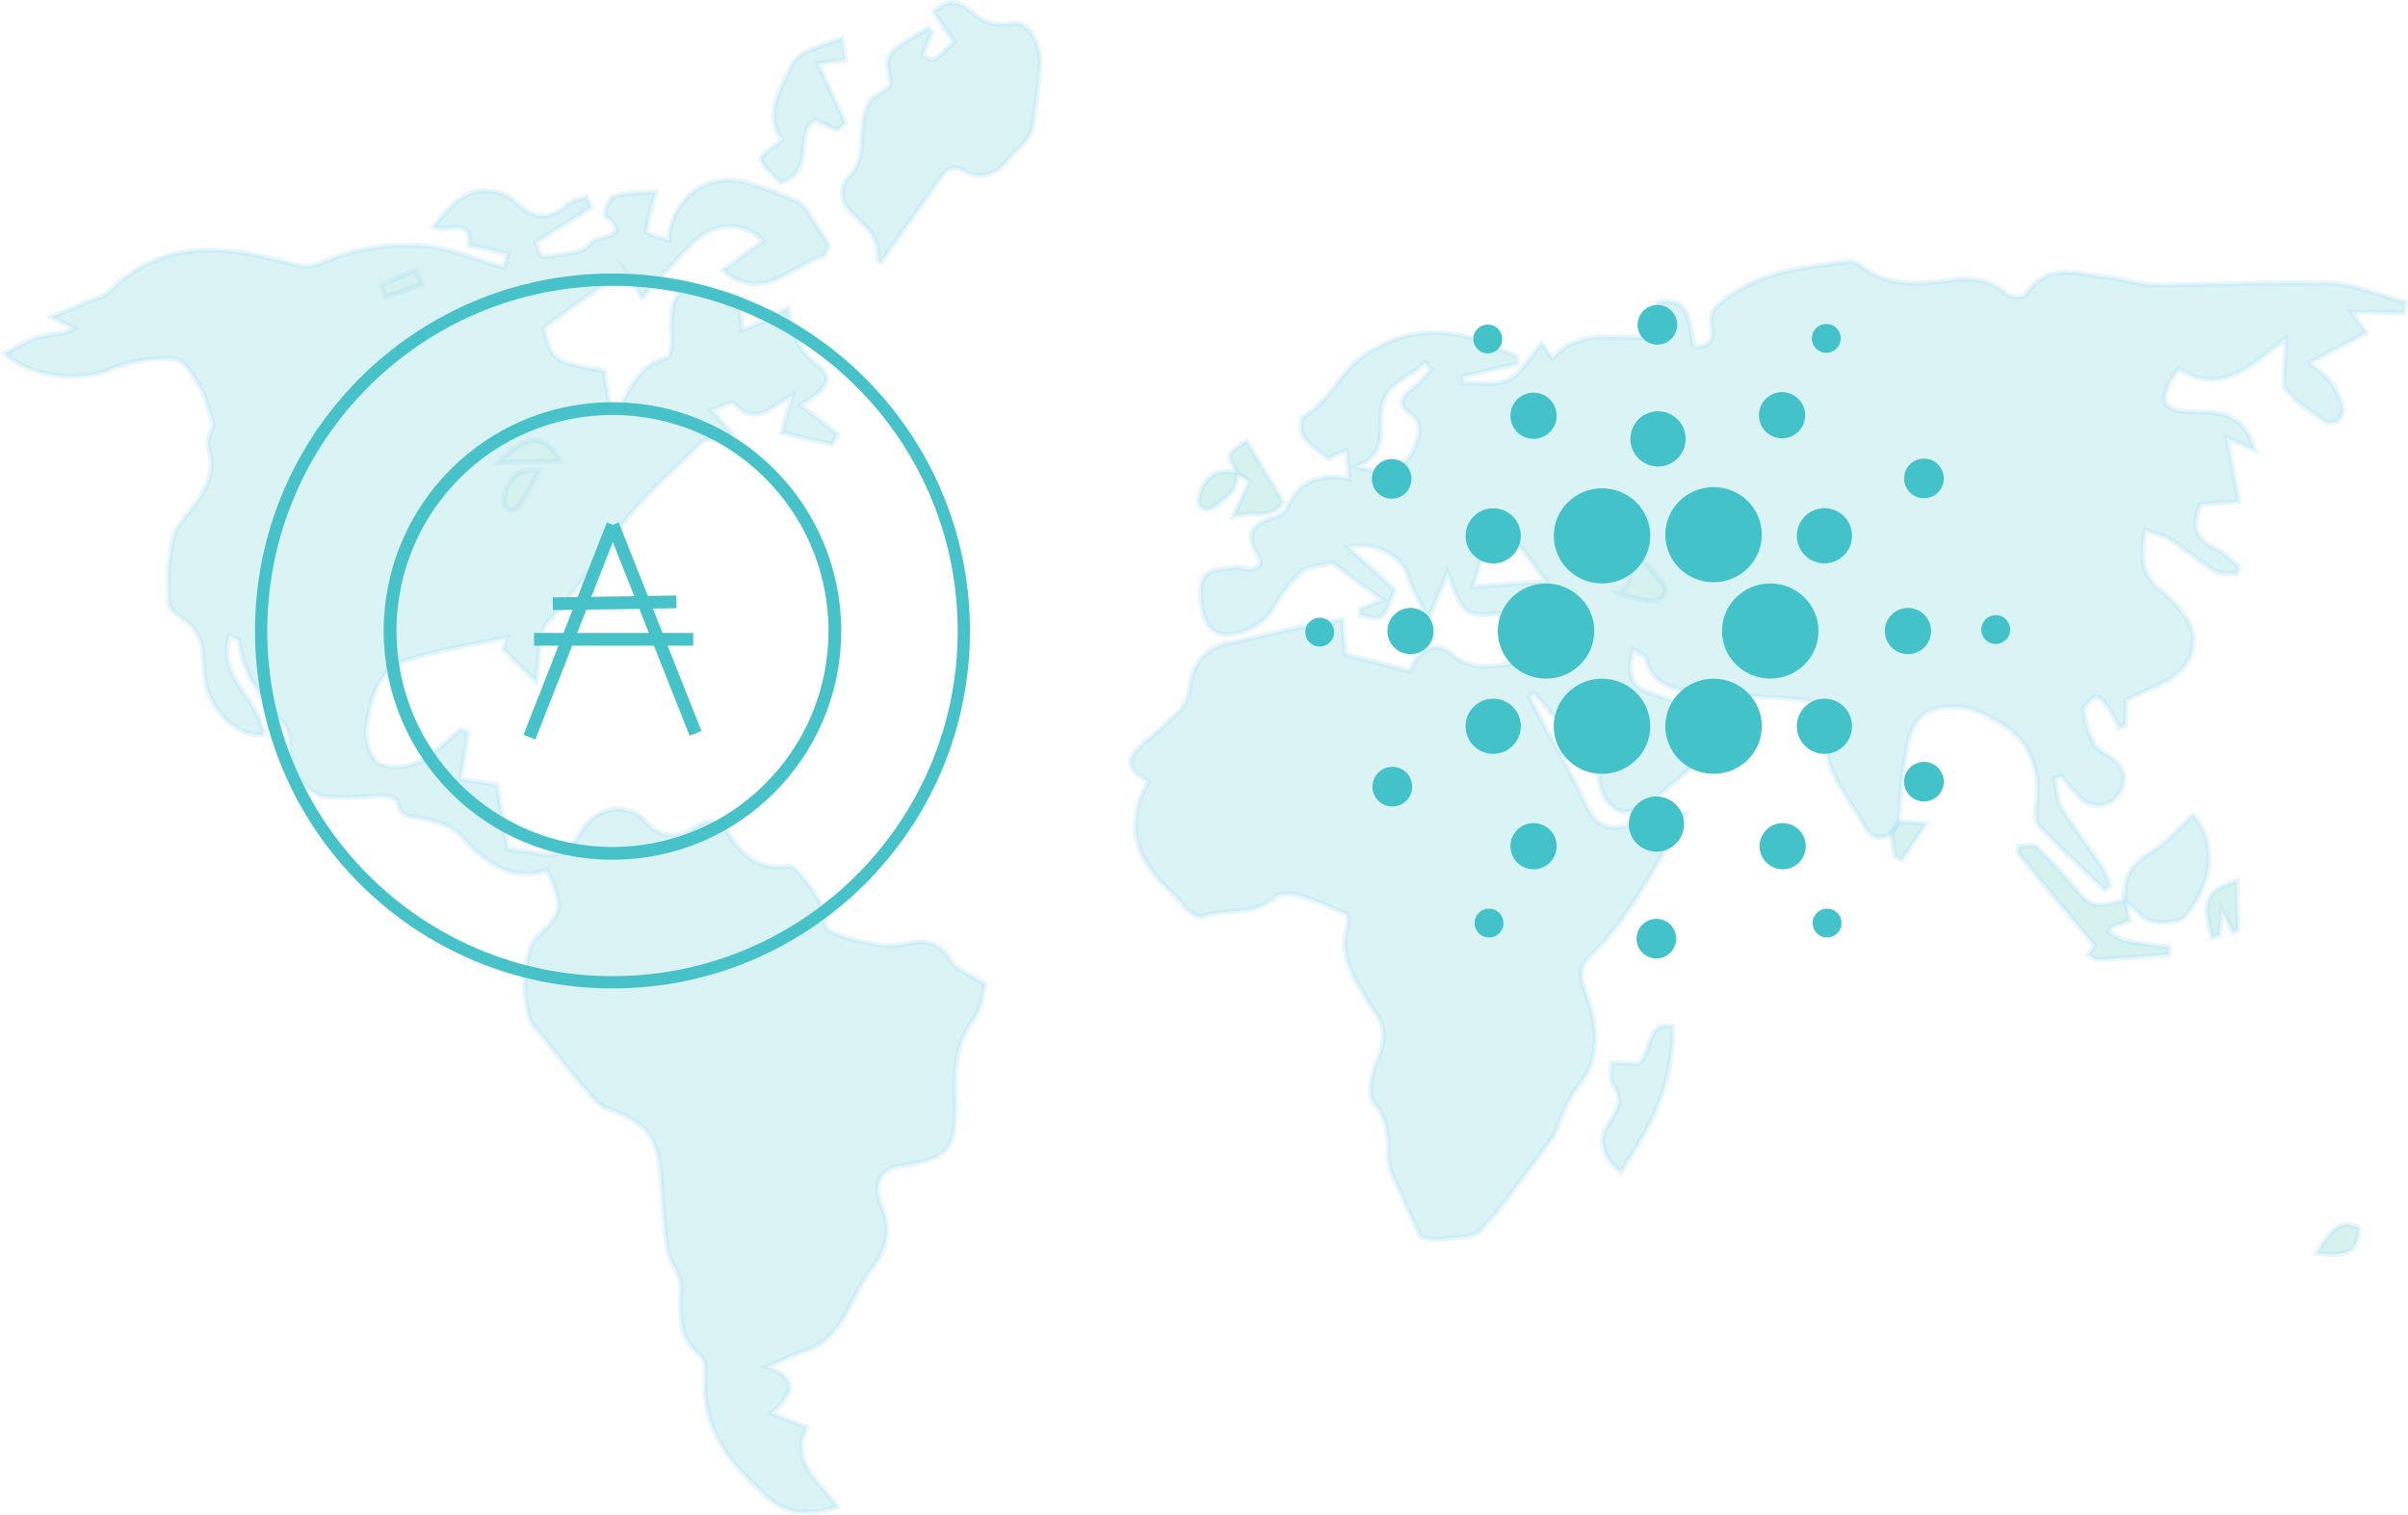<svg xmlns="http://www.w3.org/2000/svg" viewBox="0 0 461.232 290.155"><defs><style>.cls-1{opacity:0.81;}.cls-2{fill:#43c2c9;}.cls-2,.cls-3{stroke:#86cff3;}.cls-2,.cls-3,.cls-6,.cls-7{stroke-miterlimit:10;}.cls-2,.cls-3,.cls-4,.cls-5{opacity:0.3;}.cls-3,.cls-5{fill:#2cbbaa;}.cls-4,.cls-6,.cls-7{fill:none;}.cls-6,.cls-7{stroke:#47c2c9;}.cls-6{stroke-width:2.443px;}.cls-7{stroke-width:2.354px;}.cls-8{fill:#44c2c9;}</style></defs><title>Risorsa 3200</title><g id="Livello_2" data-name="Livello 2"><g id="Livello_1-2" data-name="Livello 1"><g class="cls-1"><g class="cls-1"><path class="cls-2" d="M362.234,159.693c-2.239,1.357-3.813.711-5.11-1.55-2.014-3.51-4.425-6.762-6.2-10.411a14.335,14.335,0,0,1-.878-6.331c.147-5.315-.962-7.045-5.842-7.468-6.556-.568-13.166-.681-19.692-1.446-3.842-.451-7.891-1.162-9.244-6.293-.194-.734-1.456-1.094-2.41-1.756-1.354,4.664-.5,7.207,3.41,8.425,4.3,1.338,8.422,3.271,12.663,4.822,2.574.942,2.463,2.6.711,4.2-4.411,4.032-8.834,8.09-13.534,11.686-4.906,3.754-8.754,1.853-9.826-4.344a5.565,5.565,0,0,0-.828-2.45c-3.819-4.721-7.718-9.365-11.592-14.033l-.914.635c.712,1.43,1.394,2.88,2.14,4.288,2.919,5.506,6.089,10.865,8.716,16.541,2,4.329,4.784,5.183,8.77,3.638a37.523,37.523,0,0,1,5.188-1.687,40.281,40.281,0,0,1,5.171-.422c-5.9,10.1-10.487,19.713-18.051,27.074-2.049,1.994-2.574,3.511-1.347,6.813,2.215,5.961,3.547,12.459-1.383,18.6-2.067,2.576-3.2,6.041-4.465,9.18-1.718,2.354-3.392,4.749-5.165,7.054-2.974,3.868-5.754,7.991-9.149,11.361-1.365,1.355-4.13,1.106-6.273,1.406-2.023.283-4.066.328-5.143-.63-1.84-4.044-3.736-8.058-5.482-12.153a9.858,9.858,0,0,1-.548-3.473c-.1-3.575-.129-6.83-2.824-9.782-1.124-1.232-.419-5.487.606-7.792,1.656-3.724,1.915-6.713-.573-9.772a38.038,38.038,0,0,1-1.971-3.357c-2.478-3.813-4.467-7.738-3.07-12.833a6.435,6.435,0,0,0-.025-2.341c-3.385-1.348-6.263-2.739-9.284-3.593-1.465-.414-3.688-.488-4.728.433-4.2,3.723-9.31,1.909-13.791,3.675-.718.283-1.974-.641-2.76-1.31-1.058-.9-1.811-2.215-2.85-3.149-6.405-5.758-9.821-12.4-4.643-21.465-4.375-2.639-4.446-4.287-.577-7.693a79.062,79.062,0,0,0,6.5-5.826,8.39,8.39,0,0,0,1.99-4.54c.334-3.882,2.728-7.284,6.349-8.125q8.812-2.047,17.64-4c1.6-.352,3.239-.5,5.155-.782l.6,6.649,12.5,3.18c1.327-4.192,4.852-5.946,7.936-3.218,3.569,3.157,7.447,2.363,11.347,1.861,2.87-.37,4.3-2.533,4.149-5.768-.149-3.285-1.945-4.3-4.677-4.079-.552.045-1.1.1-1.654.155-6.666.628-7,.349-9.991-7.888l-3.705,8.971c-1.518-3.182-3.046-5.595-3.86-8.29-1.08-3.573-5.949-6.7-11.537-5.532l8.926,8.183c-.51,1.212-1.012,3.538-2.316,5.033-.657.753-2.768,0-4.222-.072v-1.326l4.339-1.611-9.7-7.135c-2.146.563-4.537.482-5.975,1.732a30.022,30.022,0,0,0-5.5,7.208c-2.231,3.7-9.077,6.384-11.773,3.555-1.583-1.661-2.173-5.331-1.9-7.992.378-3.736,3.975-3,6.364-3.65.864-.236,1.877.435,2.821.395a2.716,2.716,0,0,0,2.043-.889c.261-.448-.142-1.576-.529-2.184-1.925-3.022-1.206-5.237,2.075-6.459,1.271-.473,3.127-.932,3.565-1.951,2.449-5.695,6.6-6.905,12-5.857L258,86.3l-3.679,1.48c-1.743-1.473-3.486-2.514-4.627-4.086-.6-.832-.576-3.532-.129-3.779,4.835-2.669,7.023-8.454,11.3-11.505,7.612-5.431,15.783-5.975,24.028-2.536,1.872.781,3.731,1.6,5.6,2.4l.042,1.427L280.227,72.12l-.053,1.276c2.944-.134,6.219.593,8.737-.645,2.473-1.216,4.178-4.429,6.387-6.956l2.085,2.848c5.882-6.409,13.262-3.086,20.246-4.2l-.183-6.537c6.883-1.248,5.883,4.72,7.081,8.557,2.516.036,3.877-1,3.36-3.74-.582-3.083.922-4.261,3.171-5.875,6.9-4.949,14.573-5.635,22.239-6.618a3.849,3.849,0,0,1,2.735.451c5.479,4.566,11.839,3.8,18.168,2.939,3.748-.512,7,.028,10,2.614.848.733,3.373.871,3.794.242,4.324-6.454,9.927-3.9,15.177-3.4,3.232.308,6.4,1.531,9.619,1.538,11.165.022,22.367-.709,33.5-.322,4.859.169,9.591,2.353,14.38,3.622l-.308,2-10-.184,2.883,4-10.975,5.812A25.305,25.305,0,0,1,446.4,73.1a14.741,14.741,0,0,1,2.272,4.965,3.077,3.077,0,0,1-.944,2.537,2.63,2.63,0,0,1-2.549.018c-2.509-1.752-5.194-3.428-7.144-5.8-.924-1.122-.443-3.735-.4-5.676a18.879,18.879,0,0,0,.109-4.258c-6.475,4.985-12.248,11.051-20.422,5.739-.562.814-1.014,1.387-1.382,2.016-2.429,4.143-1.537,5.984,2.879,6.2,4.45.217,9.257-.459,11.974,4.656.3.571.49,1.22,1.081,2.727l-5.407-2.472,2.368,12.3-7.338.539c-2.013,4.645-.5,7.044,3.133,8.649,1.546.684,2.78,2.152,4.156,3.263l-.394,1.422c-1.446-.183-3.124.073-4.291-.635-2.838-1.721-5.364-4.021-8.164-5.822-1.407-.905-3.139-1.231-5.027-1.932-.854,4.9-.768,8.577,2.731,11.391a22.649,22.649,0,0,1,5.4,5.943c2.42,4.119.636,8.96-3.941,11.456-2.6,1.416-5.316,2.55-7.87,3.759l-.181,4.855-1.116.41a34.8,34.8,0,0,0-2.077-3.726c-.645-.9-1.707-2.279-2.357-2.122-.95.23-2.466,1.777-2.384,2.533a17.3,17.3,0,0,0,1.9,6.332c.709,1.289,2.329,1.959,3.544,2.9,2.153,1.669,3.025,3.949,1.448,6.508a4.652,4.652,0,0,1-7.532,1.006c-1.281-1.294-2.466-2.7-3.694-4.059l-1.225.367c.358,1.844.277,4.017,1.16,5.47,2.394,3.936,5.244,7.527,7.807,11.341a21.854,21.854,0,0,1,1.6,3.681l-.958.867c-4.2-4.024-8.47-7.961-12.52-12.154-.7-.726-.769-2.573-.6-3.839,1.022-7.606-1.584-13.08-7.642-16.417-2.205-1.215-4.649-2.468-7.072-2.605-6.623-.374-9.057,1.8-10.33,8.951-.764,4.295-.96,8.688-1.412,13.037ZM259.514,89.388c7.264,2.066,10.855.007,12.3-6.368a4.231,4.231,0,0,0-1.285-3.594c-3.347-2.014-1.852-3.433.285-5.184a38.735,38.735,0,0,0,3.324-3.458l-1.19-1.306c-2.894,2.853-7.713,3.8-8.322,8.844C264.117,82.581,265.8,87.294,259.514,89.388Zm56.1,11.071c-2.027-3.332-5.005-3.542-6.767-1.536-1.017,1.159-.6,6.039.587,6.855,3.56,2.441,3.923,4.636.61,8.062a57.636,57.636,0,0,0,6.366,1.327,3.257,3.257,0,0,0,2.405-1.219,2.683,2.683,0,0,0-.372-2.3c-2.14-2.591-4.451-5.011-6.631-7.564a11.08,11.08,0,0,1-1.117-2.415Zm-25.243,3.015c-1.485.528-4.077.742-5.681,2.235-1.381,1.286-1.637,4.032-2.6,6.712l14.055-1.033Z"/><path class="cls-2" d="M125.612,36.776a47.626,47.626,0,0,0-1.81,7.651c-.032.381,2.7,1.044,4.276,1.623.507-8.2,7.457-13.11,14.943-11.041a74.587,74.587,0,0,1,9.7,3.592,6.934,6.934,0,0,1,2.3,2.521c1.177,1.685,2.237,3.459,3.718,5.78-.105.2-.46,1.939-1.255,2.193-6.108,1.954-11.374,8.979-18.977,2.7l7.7-5.641c-3.848-3.972-9.718-3.64-13.81.653-3.073,3.223-6.056,6.541-9.435,10.2l-2.6-4.524A37.5,37.5,0,0,0,115,54.974c-3.719,2.5-7.3,5.231-10.855,7.809,1.661,6.51,1.661,6.51,11.557,8.237l1.082,7.01c.966-.216,2.272-.151,2.461-.606,1.748-4.22,4.047-7.641,8.616-8.943.58-.165.88-2.459.833-3.751-.329-9.067,1.016-10.33,9.552-8.652.988.194,1.964.456,3.166.738l.8,6.419c1.709-.713,3.086-1.216,4.4-1.857,1.352-.658,2.644-1.45,4.239-2.338.97,4.371,1.656,7.938,5.731,10.9,4.23,3.073-.252,5.8-3.325,7.611l7.157,5.606L159.327,85.1l-9.59-2.21,2.067-7.231c-4.276,2.469-7.217,5.946-11.134,1.668-.516-.563-2.884.751-4.395,1.2l3.956,4.587c-.858.234-1.872.513-2.888.786-1.072.288-2.479.208-3.167.91-5.673,5.8-12.132,11.07-16.518,17.829A154.94,154.94,0,0,1,104.865,119.2c-1.916,2.235-1.453,6.732-2.267,11.3l-6.157-6.1.6-2.332c-6.354,1.408-12.847,2.354-19.022,4.357-5.828,1.891-7.246,7.785-7.888,13.352-.244,2.117.929,5.709,2.433,6.473,2.072,1.052,5.394.806,7.589-.239,2.975-1.416,5.39-4.115,8.045-6.264l1.426.591-1.395,8.9,6.953,1.082,2.074,12.35c2.28.331,4.162.468,5.986.9,4.045.95,6.263-1.222,8.272-4.534,2.669-4.4,8.843-5.533,12.06-1.711,3.094,3.676,6.955,3.026,9.207,1.384,3.513-2.563,5.34-1.1,7.016,1.406,2.761,4.126,5.642,6.515,10.989,5.841,1.717-.216,4.267,3.765,5.88,6.226,1.161,1.772.826,5.36,2.169,6.111,2.926,1.634,6.467,2.177,9.817,2.759a16.683,16.683,0,0,0,5.618-.386c3.293-.584,5.758-.042,7.81,3.328,1.117,1.836,3.736,2.667,6.614,4.571-.5,1.673-.642,4.567-2.041,6.392-3.518,4.589-3.9,9.724-3.721,15.225.319,10.058-1.1,11.693-10.439,13.142-4.371.678-5.185,4.078-3.717,7.55,2.038,4.818,1.043,8.51-1.909,12.265-4.108,5.223-5.21,13.091-12.487,15.537-2.193.737-4.292,1.778-7.538,3.144,6.417,2.377,4.874,5.416.888,8.887l6.811,2.734c-3.518,6.573,2.488,10.318,5.8,15.2-5.675,1.743-9.732,1.431-13.787-2.269-6.736-6.147-12.182-12.652-11.431-22.811.1-1.318-.17-3.315-1-3.963-4.5-3.531-3.723-8.259-3.692-13.14.015-2.327-2.158-4.607-2.55-7.042-.715-4.436-.843-8.971-1.214-13.465-.7-8.474-2.624-10.805-10.36-13.648-1.64-.6-3.016-2.335-4.254-3.791-3.3-3.878-6.433-7.909-9.676-11.84-2.655-3.217-2.34-14.506.529-17.228,4.96-4.706,5.084-5.434,1.91-12.755C97.661,169,92.7,165.014,87.959,159.77c-1.472-1.627-4.143-2.215-6.369-2.88-2.156-.645-4.944.253-5.478-3.447-.068-.469-1.756-.973-2.693-.981-3.652-.029-7.343.54-10.946.121-4.031-.468-7.256-5.757-6.984-10.131a5.684,5.684,0,0,0-.858-3.37c-3.564-5.026-8.172-9.386-8.806-16.192-.041-.437-1.165-.772-1.885-1.216-2.512,8.176,5.783,12.19,6.517,18.984-5.088.645-10.4-4.734-11.209-10.8-.285-2.142-.2-4.35-.625-6.454a7.66,7.66,0,0,0-1.838-3.367c-1.4-1.56-4.2-2.767-4.356-4.329a42.253,42.253,0,0,1,.717-12.482c.469-2.277,2.463-4.252,3.943-6.218,2.516-3.341,4.319-6.684,2.874-11.3-.424-1.353.621-3.2.914-4.485-.869-2.484-1.39-5.054-2.618-7.175s-3.1-5.249-4.784-5.331a27.994,27.994,0,0,0-12.29,2c-5.42,2.372-14.941,1.813-20.3-2.992,2.357-1.174,4.293-2.51,6.42-3.094,2.19-.6,4.568-.471,6.948-1.725L9.866,60.729c2.786-1.182,4.6-1.944,6.413-2.722,1.547-.666,3.443-.956,4.575-2.088,10.615-10.616,23.028-8.737,35.5-5.24,3.169.889,4.894-.217,7.643-1.291A40.884,40.884,0,0,1,81.057,47.14c5.209.323,10.321,2.659,15.476,4.109l.65-2.637L89.9,46.974c.59-5.6-4.1-2.325-6.939-3.508,3.048-3.625,5.765-7.381,10.848-6.853a8.217,8.217,0,0,1,4.834,2c3.466,3.593,6.662,3.656,10.27.461.867-.768,2.262-.879,3.414-1.292l.9,1.945-10.568,6.688c.133.324.675,2.728,1.2,2.728a27.6,27.6,0,0,0,7.435-1.153c1.164-.329,2.013-1.943,3.167-2.2,3.237-.723,5.31-1.4,1.379-4.565-.213-.172.891-3.378,1.773-3.616C120.2,36.909,123,36.992,125.612,36.776ZM95.447,88.6l11.789-.267C104.486,82.961,100.889,82.969,95.447,88.6Zm7.873,1.587c-4.806-.7-6.091,2.132-6.891,5.363a2.464,2.464,0,0,0,.918,2.119,2.173,2.173,0,0,0,2.085-.685C100.757,94.983,101.854,92.81,103.32,90.192Zm-22.528-35.7-1.185-2.736-6.673,2.807.89,2.318Z"/><path class="cls-2" d="M176.755,10.441C178.871,12,178.871,12,182.667,7.99L178.9,2.314c2.67-2.919,5.161-1.739,6.67-.444,2.366,2.031,4.492,3.4,8.226,2.617,3.055-.637,5.761,3.889,5.409,8.254-.307,3.814-.835,7.661-1.442,11.5a7.658,7.658,0,0,1-1.53,2.926c-.616.84-1.615,1.418-2.217,2.263-2.943,4.132-6.155,5.2-9.764,3.109-1.527-.883-2.838-.316-4.051,1.416-3.747,5.352-7.53,10.68-11.436,16.211.118.077-.576-.115-.556-.4.341-4.836-3.1-6.924-5.579-9.559a4.609,4.609,0,0,1,.014-6.376c3.089-3.428,2.255-6.642,2.652-10.013a10.839,10.839,0,0,1,1.28-4.3c.6-.99,1.991-1.574,3.836-2.932.783-1.833-2.087-4.908,1.495-7.516,1.869-1.361,3.893-2.446,5.847-3.655l.771.742Z"/><path class="cls-2" d="M407.109,172.51c-.635-4.863,1.811-7.423,5.521-9.686,2.726-1.663,4.93-4.394,7.422-6.7,5.465,6.329,2.666,14.377-1.409,19.286-1.179,1.42-4.548,1.509-6.62.991-1.879-.47-3.358-2.6-5.013-3.992Z"/><path class="cls-2" d="M160.359,24.895l-4.284-1.927c-4.237,2.676.43,9.806-6.614,11.966-1.193-1.328-3.066-2.709-3.67-4.426-.247-.7,2.246-2.136,4.061-3.739-3.565-4.727-.386-9.539,1.846-14.388a6.939,6.939,0,0,1,3.229-2.664,62.579,62.579,0,0,1,6.319-2.323l.686,4.056-5.318.681,5.3,11.434Z"/><path class="cls-2" d="M320.344,196.557c.339,11.069-4.369,19.614-9.857,27.853-3.342-2.414-4.507-5.863-2.547-8.9,1.686-2.614,3.279-4.738.976-7.8-.6-.8-.159-2.554-.2-4.129l5.086.232C316.505,201.86,315.161,195.663,320.344,196.557Z"/><path class="cls-3" d="M407.011,172.409l.923,3.958-3.464,1.083L403.9,178.5a10.659,10.659,0,0,0,2.866,1.631c2.888.593,5.831.92,8.753,1.352l-.167,1.365c-4.556.335-9.111.707-13.667.955-.535.029-1.078-.629-1.618-.969l1.135-1.721-14.628-17.631.059-1.326c1.152-.013,2.745-.565,3.382.051a120.175,120.175,0,0,1,8.719,9.417c2.562,3.07,5.533,1.126,8.379.9Z"/><path class="cls-3" d="M237.03,90.661c-.52-1.215-1.766-2.878-1.4-3.549.68-1.26,2.289-1.946,3.131-2.583L245.7,96.008c-1.466,3.544-5.15,1.807-9.45,2.847l3.072-6.588-2.415-1.7Z"/><path class="cls-3" d="M427.761,178.529l-2.216-4.273-.486,4.881-1.351.43a28.288,28.288,0,0,1-.992-4.727c-.18-4.123,2.724-5.015,5.684-6.082l.263,9.412Z"/><path class="cls-3" d="M236.91,90.566c.217,3.719-2.424,5.149-4.762,6.7a2.153,2.153,0,0,1-2.215-.152,3.168,3.168,0,0,1-.113-2.426c1.184-3.966,3.795-4.933,7.2-4.033Z"/><path class="cls-3" d="M443.741,240.058c2.262-3.308,3.841-6.843,8.019-4.929C451.845,239.546,449.914,240.823,443.741,240.058Z"/><path class="cls-3" d="M362.234,159.693l1.361-2.269,5.3.338-4.556,6.877-1.4-.507Z"/><path class="cls-4" d="M259.514,89.388c6.286-2.094,4.6-6.807,5.116-11.065.609-5.047,5.428-5.991,8.322-8.844l1.19,1.306a38.735,38.735,0,0,1-3.324,3.458c-2.138,1.751-3.633,3.17-.285,5.184a4.231,4.231,0,0,1,1.285,3.594C270.369,89.394,266.778,91.453,259.514,89.388Z"/><path class="cls-5" d="M315.616,100.459,310.7,101.67a11.08,11.08,0,0,0,1.117,2.415c2.18,2.553,4.491,4.973,6.631,7.564a2.683,2.683,0,0,1,.372,2.3,3.257,3.257,0,0,1-2.405,1.219,57.636,57.636,0,0,1-6.366-1.327c3.312-3.425,2.95-5.62-.61-8.062-1.191-.817-1.6-5.7-.587-6.855C310.611,96.917,313.589,97.127,315.616,100.459Z"/><path class="cls-5" d="M95.447,88.6c5.442-5.635,9.039-5.643,11.789-.267Z"/><path class="cls-5" d="M103.32,90.192c-1.467,2.618-2.564,4.791-3.888,6.8a2.173,2.173,0,0,1-2.085.685,2.464,2.464,0,0,1-.918-2.119C97.229,92.324,98.515,89.492,103.32,90.192Z"/><path class="cls-5" d="M80.792,54.488l-6.969,2.39-.89-2.318,6.673-2.807Z"/></g></g><circle class="cls-6" cx="117.317" cy="120.868" r="42.598"/><circle class="cls-7" cx="117.317" cy="120.868" r="67.297"/><line class="cls-6" x1="117.378" y1="100.526" x2="133.229" y2="140.481"/><line class="cls-6" x1="117.378" y1="100.526" x2="101.405" y2="141.209"/><line class="cls-6" x1="105.888" y1="115.654" x2="129.565" y2="115.295"/><line class="cls-6" x1="102.3" y1="122.47" x2="132.794" y2="122.47"/><ellipse class="cls-8" cx="339.077" cy="120.877" rx="9.241" ry="9.115"/><ellipse class="cls-8" cx="328.219" cy="102.423" rx="9.241" ry="9.115"/><ellipse class="cls-8" cx="306.855" cy="102.647" rx="9.241" ry="9.115"/><ellipse class="cls-8" cx="296.13" cy="120.885" rx="9.241" ry="9.115"/><ellipse class="cls-8" cx="306.855" cy="139.123" rx="9.241" ry="9.115"/><ellipse class="cls-8" cx="328.219" cy="139.123" rx="9.241" ry="9.115"/><circle class="cls-8" cx="286.01" cy="139.123" r="5.288"/><circle class="cls-8" cx="317.269" cy="157.857" r="5.288"/><circle class="cls-8" cx="349.458" cy="139.123" r="5.288"/><circle class="cls-8" cx="349.458" cy="102.63" r="5.288"/><circle class="cls-8" cx="317.583" cy="84.073" r="5.288"/><circle class="cls-8" cx="286.01" cy="102.647" r="5.288"/><circle class="cls-8" cx="270.173" cy="120.885" r="4.427" transform="translate(-25.713 113.277) rotate(-22.633)"/><circle class="cls-8" cx="341.459" cy="162.093" r="4.427" transform="translate(-36.081 143.883) rotate(-22.633)"/><circle class="cls-8" cx="365.456" cy="120.885" r="4.427" transform="translate(-18.376 149.944) rotate(-22.633)"/><circle class="cls-8" cx="341.341" cy="79.54" r="4.427" transform="translate(-4.323 137.48) rotate(-22.633)"/><circle class="cls-8" cx="293.739" cy="79.645" r="4.427" transform="translate(-8.029 119.17) rotate(-22.633)"/><circle class="cls-8" cx="293.739" cy="162.093" r="4.427" transform="translate(-39.756 125.519) rotate(-22.633)"/><circle class="cls-8" cx="368.515" cy="91.649" r="3.8" transform="translate(217.557 440.095) rotate(-80.542)"/><circle class="cls-8" cx="317.464" cy="62.209" r="3.8" transform="translate(203.934 365.135) rotate(-80.542)"/><circle class="cls-8" cx="266.69" cy="91.649" r="3.8" transform="matrix(0.164, -0.986, 0.986, 0.164, 132.463, 339.654)"/><circle class="cls-8" cx="266.69" cy="150.693" r="3.8" transform="translate(74.222 388.995) rotate(-80.542)"/><circle class="cls-8" cx="317.269" cy="179.807" r="3.8" transform="translate(87.772 463.218) rotate(-80.542)"/><circle class="cls-8" cx="368.515" cy="149.737" r="3.8" transform="translate(160.258 488.638) rotate(-80.542)"/><circle class="cls-8" cx="349.967" cy="176.822" r="2.769" transform="translate(60.872 441.713) rotate(-69.304)"/><circle class="cls-8" cx="285.214" cy="176.822" r="2.769" transform="translate(19.004 381.139) rotate(-69.304)"/><circle class="cls-8" cx="252.781" cy="121.088" r="2.769" transform="translate(50.171 314.762) rotate(-69.304)"/><circle class="cls-8" cx="382.272" cy="120.6" r="2.769" transform="translate(134.355 435.581) rotate(-69.304)"/><circle class="cls-8" cx="349.813" cy="64.824" r="2.769" transform="translate(165.544 369.152) rotate(-69.304)"/><circle class="cls-8" cx="284.975" cy="64.932" r="2.769" transform="translate(123.519 308.569) rotate(-69.304)"/></g></g></svg>